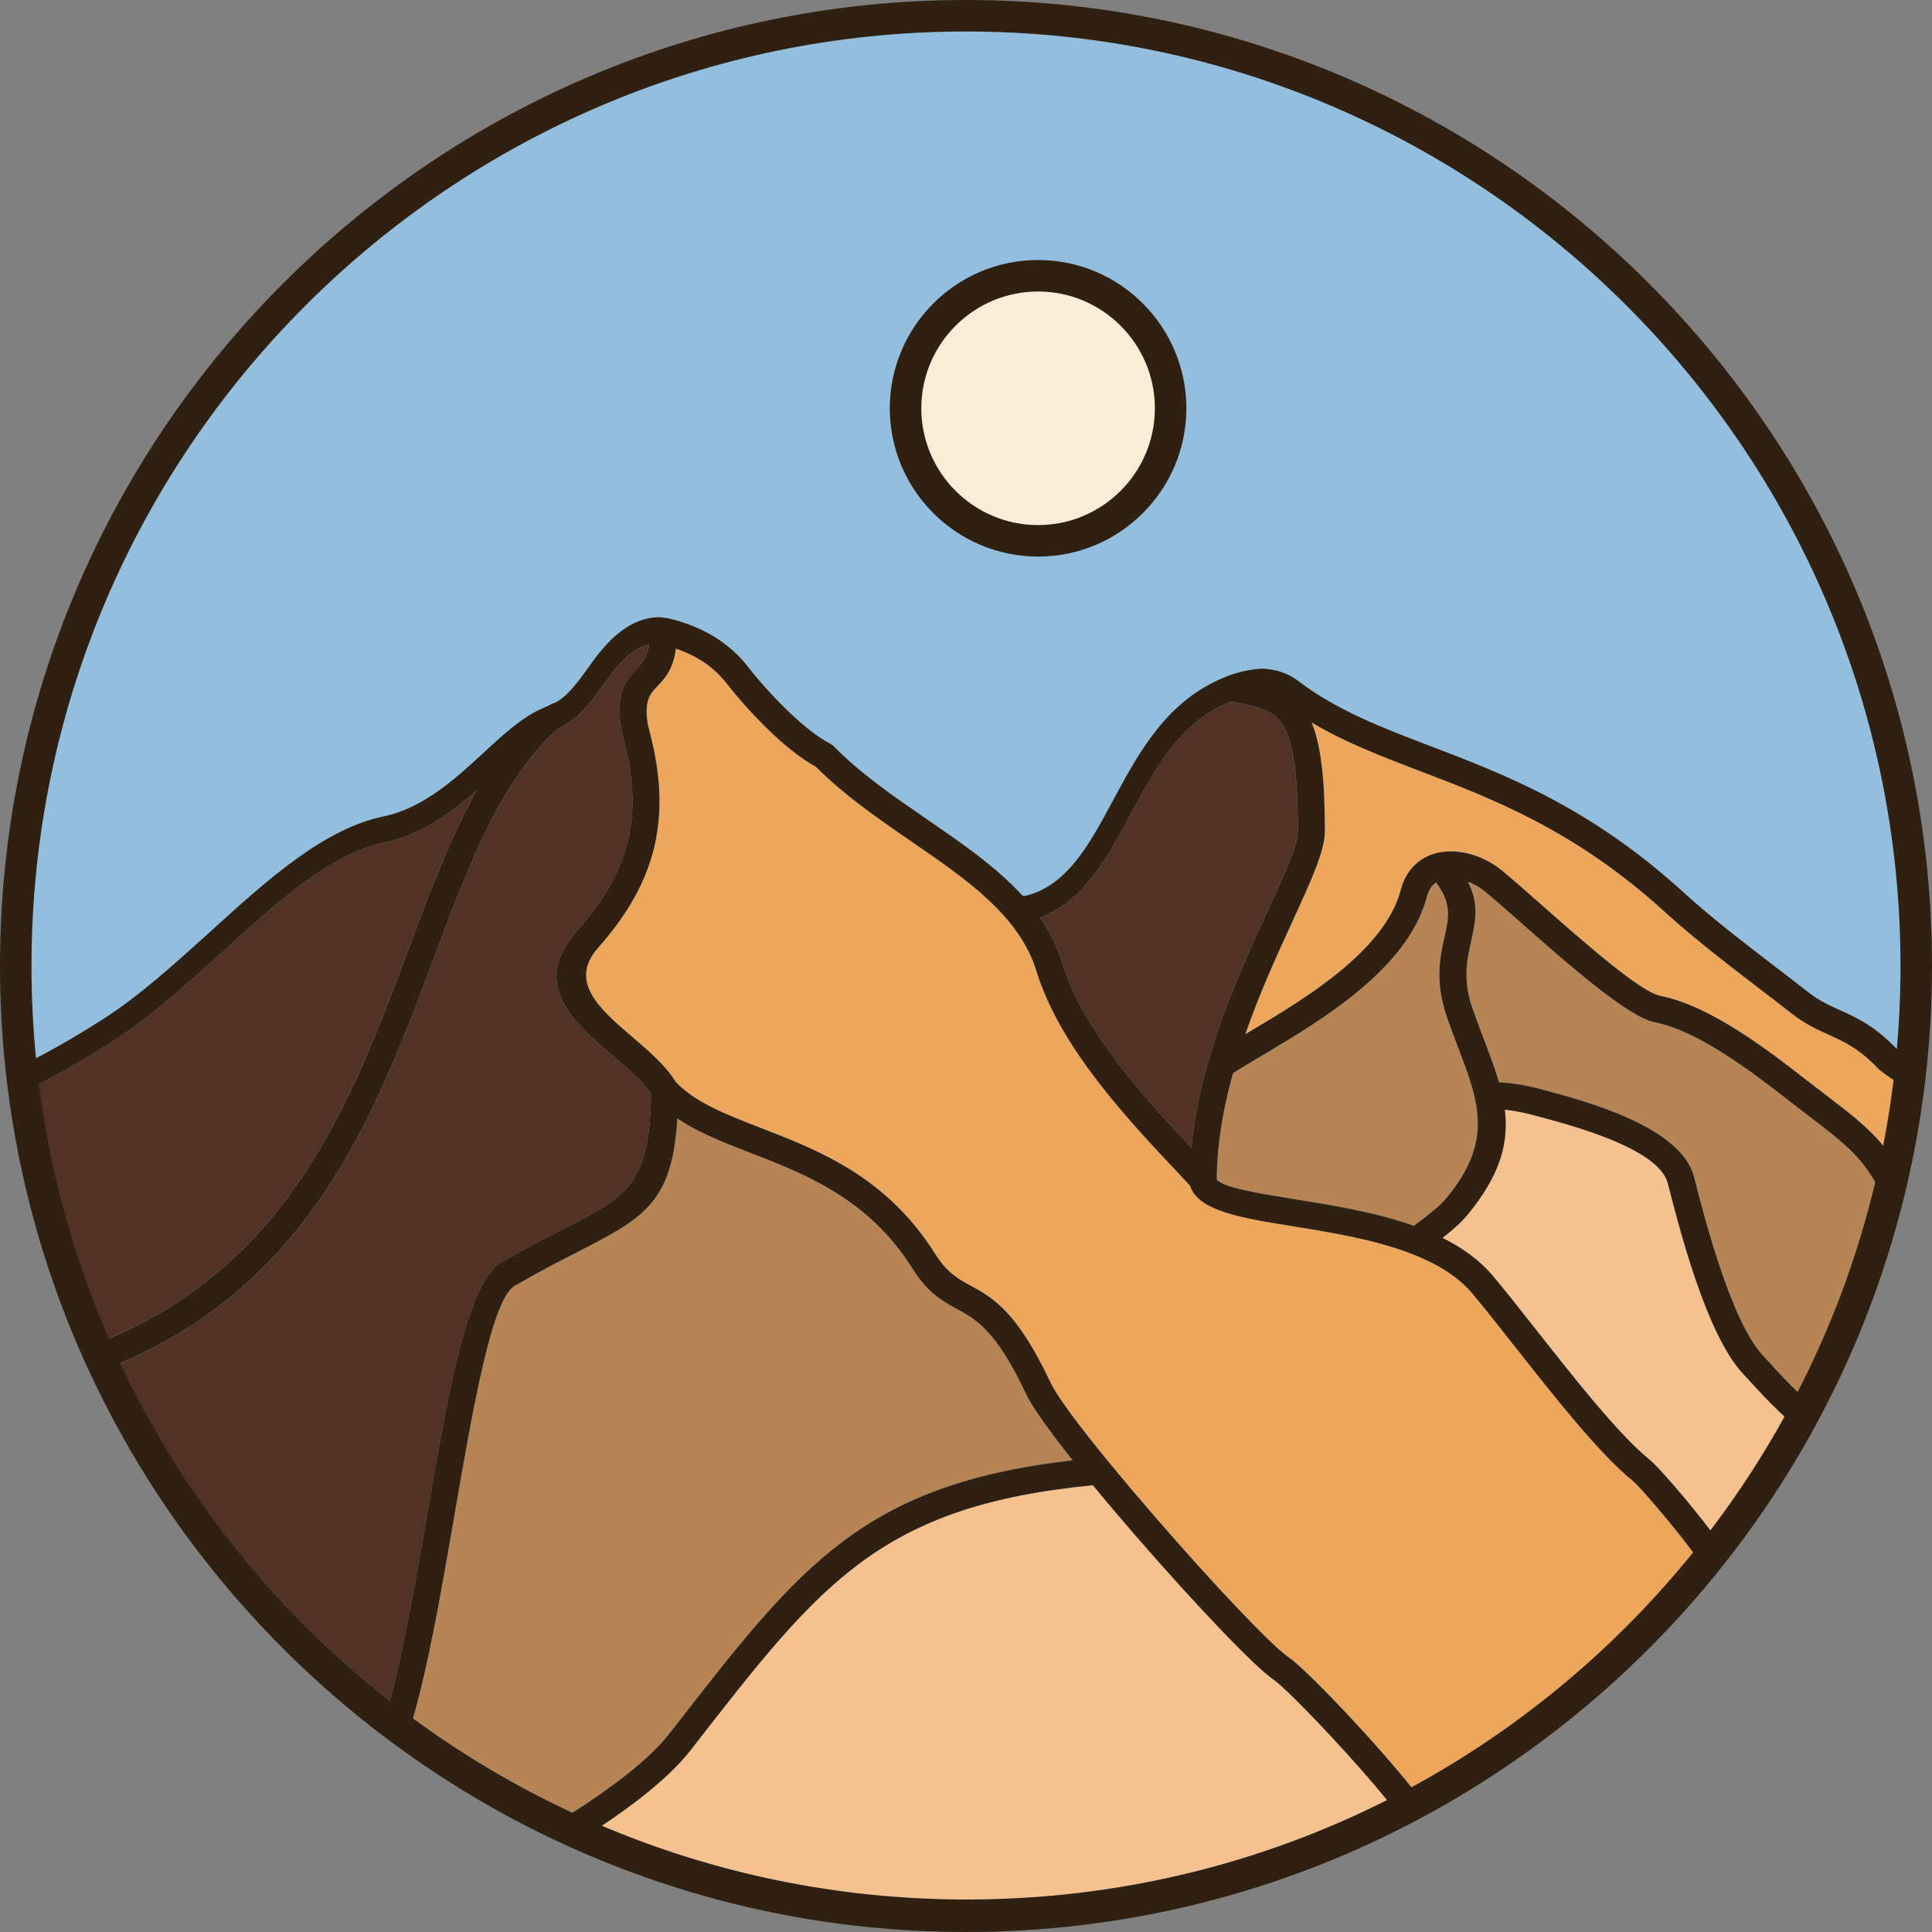 <?xml version="1.0" encoding="UTF-8"?><svg id="Layer_2" xmlns="http://www.w3.org/2000/svg" viewBox="0 0 83.376 83.376"><rect x="0" y="0" width="83.376" height="83.376" fill="#808080" stroke="none"/><g id="Components"><g id="a20339c9-d86a-43a9-aada-86e09a7bd13d_1"><circle cx="41.688" cy="41.688" r="40.742" style="fill:#94bedd;"/><path d="M53.738,44.633c.112-.067.229-.137.349-.208,2.146-1.277,5.668-3.374,6.36-6.01.097-.37.254-.673.455-.918.287-.35.654-.567,1.059-.675.024-.008.048-.013.072-.018.02-.005.041-.009.061-.013.423-.087.877-.058,1.312.056l.002.001 0-.001c.508.133,1.003.388,1.397.711.425.349.996.853,1.638,1.419,1.864,1.645,4.341,3.831,5.203,3.998,1.097.213,2.285.817,3.409,1.533,1.093.696,2.122,1.494,2.936,2.13.235.183.541.417.829.636,1.063.81,1.874,1.429,2.539,2.285.191-.949.348-1.91.471-2.881l-.011-.007c-.314-.201-.678-.463-.764-.554-.822-.871-1.495-1.175-2.149-1.471-.503-.227-.996-.45-1.555-.887-.372-.291-.862-.666-1.359-1.047-1.401-1.074-2.865-2.196-4.146-3.361-3.869-3.521-7.414-4.874-10.533-6.065-1.689-.645-3.258-1.244-4.712-2.11.393.952.574,2.396.574,4.701,0,.835-.616,2.176-1.408,3.902-.64,1.395-1.403,3.057-2.029,4.854Z" style="fill:#eca75d;"/><path d="M78.114,48.202c-.235-.179-.483-.368-.838-.645-.796-.622-1.801-1.401-2.845-2.066-1.014-.645-2.069-1.187-3.003-1.369-1.172-.228-3.787-2.536-5.754-4.272-.631-.557-1.194-1.054-1.606-1.392-.207-.17-.457-.312-.723-.41.503.961.332,1.729.135,2.611-.169.759-.363,1.625.073,2.88.143.412.314.86.477,1.289.252.661.487,1.279.661,1.88.394.018,1.003.084,1.778.291l.11.029c1.827.486,5.979,1.591,6.53,3.764.265,1.046.675,2.617,1.194,4.122.503,1.458,1.102,2.839,1.749,3.552.515.567.898.98,1.222,1.306.129.129.25.247.368.358,1.459-2.814,2.596-5.821,3.365-8.972-.671-1.262-1.567-1.945-2.891-2.954Z" style="fill:#b78456;"/><path d="M61.969,38.08c-.062.043-.119.095-.17.156-.096.117-.173.273-.227.476-.812,3.091-4.591,5.341-6.894,6.712-.818.487-1.419.845-1.474.905-.412,1.486-.688,3.031-.696,4.57.281.355,1.712.586,3.469.87,1.588.256,3.406.55,5.036,1.131.278-.203.535-.399.756-.581.276-.226.497-.43.634-.594,2.06-2.475,1.415-4.17.535-6.482-.152-.399-.311-.817-.486-1.321-.544-1.566-.312-2.604-.109-3.513.172-.773.318-1.426-.374-2.328Z" style="fill:#b78456;"/><path d="M51.411,49.525c.362-3.832,2.054-7.517,3.298-10.228.731-1.592,1.298-2.829,1.298-3.419,0-2.653-.221-3.995-.714-4.688-.41-.576-1.142-.73-2.177-.911l-.051.02c-2.126.854-3.22,2.889-4.257,4.815-1.039,1.932-2.026,3.766-3.924,4.494.408.591.735,1.234.955,1.95.883,2.873,3.417,5.681,5.572,7.967Z" style="fill:#523225;"/><path d="M75.188,59.249c-.773-.851-1.445-2.374-1.991-3.957-.53-1.537-.95-3.147-1.221-4.218-.382-1.506-4.072-2.489-5.696-2.921l-.11-.029c-.511-.136-.923-.203-1.23-.235.172,1.405-.173,2.812-1.643,4.578-.189.226-.462.481-.789.75-.082.068-.168.136-.256.205.849.424,1.603.96,2.186,1.655.542.645,1.173,1.447,1.849,2.306,1.649,2.094,3.566,4.529,4.889,5.601.247.201.84.852,1.481,1.619.396.473.817.997,1.193,1.492,1.187-1.552,2.265-3.192,3.221-4.909-.203-.18-.405-.372-.625-.594-.354-.356-.745-.777-1.258-1.342Z" style="fill:#f5c18e;"/><path d="M28.891,74.808l.285-.366c5.379-6.906,8.087-10.382,17.116-11.424-.993-1.25-1.744-2.292-2.006-2.851-1.294-2.759-2.182-3.242-2.986-3.68-.649-.353-1.255-.683-1.924-1.748-1.893-3.014-4.624-4.072-6.977-4.983-1.181-.458-2.274-.881-3.171-1.495-.209,3.673-1.464,4.315-4.381,5.807-.739.378-1.596.816-2.636,1.423-.989.577-1.789,5.203-2.621,10.019-.538,3.111-1.089,6.299-1.768,8.645,2.143,1.573,4.446,2.94,6.881,4.072.797-.509,1.585-1.053,2.295-1.611.769-.605,1.433-1.219,1.893-1.809Z" style="fill:#b78456;"/><path d="M17.617,40.989c.931-2.488,1.821-4.865,2.965-6.894-1.133.997-2.409,1.94-4.058,2.284-2.268.473-4.596,2.584-6.96,4.727-1.53,1.387-3.075,2.787-4.664,3.81-.649.418-1.308.82-1.946,1.182-.454.258-.897.496-1.318.704.5,3.854,1.543,7.537,3.049,10.971,7.897-3.337,10.554-10.434,12.931-16.785Z" style="fill:#523225;"/><path d="M73.105,67.039c-.402-.538-.886-1.145-1.341-1.688-.602-.719-1.132-1.31-1.321-1.464-1.43-1.159-3.387-3.644-5.071-5.783-.675-.857-1.305-1.658-1.827-2.278-.643-.766-1.578-1.315-2.641-1.725l-.023-.009c-1.591-.61-3.466-.913-5.086-1.174-2.256-.364-4.081-.659-4.439-1.747-.051-.055-.101-.111-.152-.168-.04-.045-.081-.09-.115-.127-.01-.009-.02-.019-.029-.029l-.042-.044.001-.001c-2.323-2.456-5.268-5.571-6.292-8.902-.734-2.386-3.029-3.963-5.404-5.595-1.429-.982-2.887-1.983-4.11-3.217-.585-.316-1.215-.814-1.814-1.371-.787-.732-1.535-1.579-2.049-2.236-.318-.407-.696-.736-1.119-.998-.326-.202-.682-.365-1.061-.493-.122.906-.488,1.293-.834,1.659-.239.253-.464.49-.428,1.206.005.097.015.199.033.306.017.106.043.224.077.354.485,1.822.583,3.432.233,4.962-.35,1.532-1.143,2.962-2.438,4.419-1.308,1.472.102,2.679,1.456,3.837.738.632,1.463,1.253,1.885,1.948.828.89,2.17,1.41,3.665,1.989,2.52.976,5.444,2.109,7.542,5.448.508.809.985,1.069,1.495,1.347.963.525,2.027,1.103,3.483,4.209.281.599,1.257,1.895,2.51,3.424.011.013.022.026.033.04.622.758,1.311,1.571,2.017,2.385,2.401,2.767,4.966,5.5,5.731,6.011.376.251,1.517,1.371,2.737,2.683.882.949,1.819,2.009,2.549,2.921,2.758-1.49,5.323-3.291,7.648-5.357,1.639-1.456,3.157-3.042,4.541-4.744Z" style="fill:#eca75d;"/><path d="M54.982,72.501c-.846-.565-3.508-3.385-5.964-6.216-.642-.74-1.272-1.484-1.854-2.19-9.146.887-11.752,4.232-17.072,11.063l-.285.366c-.526.675-1.257,1.354-2.089,2.009-.544.428-1.137.851-1.747,1.258,4.841,2.05,10.165,3.184,15.755,3.184,6.522,0,12.683-1.545,18.137-4.287-.685-.843-1.539-1.805-2.349-2.676-1.169-1.257-2.225-2.305-2.532-2.51Z" style="fill:#f5c18e;"/><path d="M21.623,54.486c.999-.583,1.91-1.049,2.695-1.45,2.716-1.389,3.747-1.916,3.775-5.846-.344-.511-.957-1.036-1.581-1.57-1.796-1.537-3.666-3.138-1.57-5.497,1.162-1.308,1.869-2.571,2.174-3.904.305-1.335.212-2.765-.224-4.406-.042-.158-.075-.314-.1-.468-.025-.152-.04-.297-.046-.434-.059-1.206.331-1.619.748-2.059.213-.225.438-.463.522-1.03-.269.048-.512.168-.734.332-.461.341-.866.877-1.235,1.398-.965,1.36-1.429,1.654-1.972,1.893-2.48,2.239-3.868,5.947-5.366,9.95-2.459,6.571-5.207,13.91-13.538,17.44,2.351,4.965,5.684,9.374,9.748,12.977.619.549,1.255,1.078,1.907,1.589.604-2.232,1.116-5.192,1.616-8.084.88-5.09,1.725-9.98,3.182-10.83Z" style="fill:#523225;"/><path d="M82.981,46.873c.134-.117-.003-.944-.238-1.004-.066-.037-.141-.063-.222-.072l-.009-.001c-.001-.029-.01-.067-.068-.104-.247-.158-.506-.336-.54-.372-.983-1.041-1.762-1.393-2.518-1.735-.443-.2-.876-.396-1.318-.741-.511-.399-.936-.725-1.368-1.056-1.379-1.057-2.819-2.16-4.068-3.297-4.034-3.67-7.687-5.065-10.903-6.293-2.118-.808-4.039-1.542-5.704-2.811-.452-.345-.975-.505-1.53-.53-.442.014-.901.106-1.355.259-.02.007-.041.014-.061.02-.068.027-.136.054-.204.082-2.521,1.012-3.717,3.235-4.852,5.341-.992,1.849-1.937,3.602-3.676,4.077-.161.046-.145.043-.241-.003-1.133-1.236-2.614-2.253-4.125-3.291-1.404-.965-2.837-1.949-3.987-3.122-.045-.049-.099-.091-.162-.123-.504-.259-1.079-.714-1.638-1.234-.745-.693-1.447-1.487-1.925-2.099-.406-.519-.887-.939-1.425-1.272-.569-.352-1.196-.604-1.862-.773-.205-.052-.401-.077-.591-.086-.588.027-1.103.247-1.563.586-.591.435-1.067,1.06-1.488,1.658-.714,1.006-1.067,1.291-1.413,1.461-.082.02-.17.054-.238.109l-.014.007c-.394.163-.863.36-1.624.985-.414.333-.802.693-1.203,1.067-1.23,1.128-2.582,2.372-4.315,2.732-2.576.537-5.022,2.752-7.502,5.008-1.488,1.345-2.997,2.711-4.512,3.69-.646.415-1.284.802-1.896,1.149-.557.319-1.094.605-1.577.829-.244.095-.408.347-.374.618.51,4.302,1.685,8.406,3.411,12.205.007.02.02.041.027.054,2.433,5.328,5.953,10.051,10.282,13.89.843.748,1.719,1.461,2.623,2.141.014.014.034.034.054.048,6.92,5.173,15.499,8.245,24.796,8.268,10.542-.035,20.162-3.989,27.475-10.486,7.325-6.507,12.335-15.564,13.641-25.78ZM73.851,66.094c-.376-.494-.798-1.019-1.193-1.492-.641-.766-1.233-1.418-1.481-1.619-1.323-1.072-3.24-3.506-4.889-5.601-.676-.859-1.308-1.661-1.849-2.306-.584-.695-1.337-1.231-2.186-1.655.088-.069.174-.138.256-.205.327-.269.601-.523.789-.75,1.471-1.766,1.816-3.173,1.643-4.578.307.032.719.098,1.23.235l.11.029c1.623.432,5.314,1.414,5.696,2.921.272,1.072.691,2.682,1.221,4.218.546,1.584,1.218,3.107,1.991,3.957.513.565.904.986,1.258,1.342.221.222.422.414.625.594-.956,1.717-2.034,3.357-3.221,4.909ZM62.453,43.922c.175.504.334.922.486,1.321.88,2.312,1.526,4.007-.535,6.482-.137.164-.358.368-.634.594-.221.182-.478.378-.756.581-1.63-.581-3.448-.875-5.036-1.131-1.758-.284-3.188-.515-3.469-.87.009-1.539.284-3.085.696-4.57.055-.061.656-.418,1.474-.905,2.302-1.37,6.082-3.62,6.894-6.712.053-.203.131-.359.227-.476.05-.061.107-.113.17-.156.693.902.547,1.555.374,2.328-.203.909-.435,1.947.109,3.513ZM77.64,60.129c-.118-.111-.239-.228-.368-.358-.324-.326-.707-.739-1.222-1.306-.647-.713-1.246-2.093-1.749-3.552-.519-1.505-.928-3.076-1.194-4.122-.551-2.173-4.703-3.278-6.53-3.764l-.11-.029c-.775-.207-1.384-.273-1.778-.291-.174-.601-.409-1.218-.661-1.88-.163-.429-.334-.877-.477-1.289-.436-1.254-.242-2.121-.073-2.88.197-.882.368-1.651-.135-2.611.266.098.516.24.723.41.412.338.974.835,1.606,1.392,1.968,1.736,4.582,4.044,5.754,4.272.935.182,1.989.723,3.003,1.369,1.044.665,2.049,1.444,2.845,2.066.355.277.603.466.838.645,1.324,1.009,2.22,1.692,2.891,2.954-.768,3.152-1.906,6.158-3.365,8.972ZM56.601,31.177c1.454.866,3.023,1.466,4.712,2.11,3.12,1.191,6.664,2.544,10.533,6.065,1.28,1.165,2.744,2.287,4.146,3.361.497.381.987.756,1.359,1.047.559.437,1.052.66,1.555.887.654.295,1.327.599,2.149,1.471.086.091.45.354.764.554l.011.007c-.123.972-.28,1.933-.471,2.881-.666-.856-1.476-1.474-2.539-2.285-.287-.219-.594-.453-.829-.636-.814-.636-1.843-1.434-2.936-2.13-1.124-.716-2.312-1.319-3.409-1.533-.862-.168-3.339-2.354-5.203-3.998-.641-.566-1.213-1.07-1.638-1.419-.394-.324-.889-.578-1.397-.711l-0.0.001-.002-.001c-.435-.114-.889-.143-1.312-.056-.021.004-.041.009-.061.013-.024.004-.048.01-.072.018-.405.108-.771.324-1.059.675-.201.244-.358.548-.455.918-.692,2.636-4.215,4.732-6.36,6.01-.12.071-.237.141-.349.208.626-1.797,1.389-3.458,2.029-4.854.792-1.726,1.408-3.067,1.408-3.902,0-2.304-.18-3.749-.574-4.701ZM48.809,35.113c1.036-1.926,2.131-3.961,4.257-4.815l.051-.02c1.034.181,1.766.335,2.177.911.493.693.714,2.035.714,4.688,0,.59-.567,1.827-1.298,3.419-1.244,2.711-2.936,6.396-3.298,10.228-2.155-2.287-4.688-5.094-5.572-7.967-.22-.716-.547-1.359-.955-1.95,1.898-.729,2.885-2.562,3.924-4.494ZM1.637,46.803c.421-.208.864-.446,1.318-.704.638-.363,1.297-.764,1.946-1.182,1.589-1.023,3.133-2.423,4.664-3.81,2.364-2.143,4.692-4.254,6.96-4.727,1.649-.344,2.925-1.287,4.058-2.284-1.144,2.028-2.034,4.406-2.965,6.894-2.377,6.352-5.034,13.448-12.931,16.785-1.506-3.434-2.549-7.117-3.049-10.971ZM16.825,73.4c-.652-.51-1.288-1.04-1.907-1.589-4.064-3.603-7.397-8.012-9.748-12.977,8.33-3.53,11.079-10.87,13.538-17.44,1.498-4.003,2.886-7.711,5.366-9.95.543-.24,1.007-.533,1.972-1.893.37-.521.774-1.057,1.235-1.398.222-.164.465-.284.734-.332-.085.568-.309.805-.522,1.03-.417.44-.807.853-.748,2.059.006.137.022.281.046.434.025.154.058.31.1.468.437,1.64.529,3.071.224,4.406-.305,1.333-1.012,2.596-2.174,3.904-2.096,2.359-.226,3.96,1.57,5.497.624.534,1.238,1.06,1.581,1.57-.028,3.929-1.059,4.457-3.775,5.846-.785.402-1.697.868-2.695,1.45-1.457.85-2.302,5.74-3.182,10.83-.5,2.893-1.012,5.853-1.616,8.084ZM17.822,74.156c.679-2.345,1.23-5.533,1.768-8.645.833-4.816,1.632-9.441,2.621-10.019,1.04-.607,1.897-1.046,2.636-1.423,2.917-1.492,4.172-2.134,4.381-5.807.897.614,1.99,1.037,3.171,1.495,2.353.911,5.083,1.97,6.977,4.983.669,1.065,1.274,1.394,1.924,1.748.805.438,1.692.921,2.986,3.68.262.559,1.013,1.601,2.006,2.851-9.029,1.042-11.738,4.517-17.116,11.424l-.285.366c-.459.59-1.124,1.203-1.893,1.809-.709.558-1.498,1.102-2.295,1.611-2.435-1.132-4.739-2.499-6.881-4.072ZM41.726,81.975c-5.59,0-10.914-1.134-15.755-3.184.61-.407,1.203-.829,1.747-1.258.832-.655,1.563-1.334,2.089-2.009l.285-.366c5.32-6.831,7.926-10.175,17.072-11.063.582.707,1.212,1.45,1.854,2.19,2.456,2.831,5.118,5.651,5.964,6.216.307.205,1.363,1.253,2.532,2.51.81.872,1.664,1.833,2.349,2.676-5.454,2.743-11.615,4.287-18.137,4.287ZM60.916,77.139c-.73-.913-1.667-1.972-2.549-2.921-1.22-1.312-2.361-2.432-2.737-2.683-.765-.511-3.331-3.243-5.731-6.011-.706-.814-1.395-1.627-2.017-2.385-.01-.014-.021-.027-.033-.04-1.253-1.528-2.228-2.824-2.51-3.424-1.456-3.106-2.52-3.684-3.483-4.209-.51-.278-.987-.537-1.495-1.347-2.098-3.339-5.022-4.472-7.542-5.448-1.496-.58-2.838-1.1-3.665-1.989-.422-.695-1.147-1.316-1.885-1.948-1.354-1.159-2.764-2.365-1.456-3.837,1.295-1.458,2.088-2.887,2.438-4.419.35-1.531.252-3.14-.233-4.962-.035-.13-.06-.248-.077-.354-.017-.107-.028-.21-.033-.306-.035-.716.189-.953.428-1.206.347-.366.713-.753.834-1.659.379.128.735.291,1.061.493.423.262.801.591,1.119.998.513.656,1.261,1.504,2.049,2.236.599.557,1.229,1.055,1.814,1.371,1.223,1.234,2.681,2.235,4.11,3.217,2.376,1.632,4.67,3.208,5.404,5.595,1.024,3.331,3.97,6.446,6.292,8.902l-.001.001.042.044c.009.01.019.02.029.029.034.037.075.083.115.127.051.057.102.113.152.168.358,1.089,2.183,1.383,4.439,1.747,1.62.262,3.495.564,5.086,1.174l.023.009c1.063.41,1.998.958,2.641,1.725.521.62,1.152,1.421,1.827,2.278,1.684,2.139,3.641,4.624,5.071,5.783.189.153.72.745,1.321,1.464.455.544.94,1.15,1.341,1.688-1.384,1.701-2.903,3.288-4.541,4.744-2.325,2.066-4.89,3.867-7.648,5.357Z" style="fill:#302011;"/><path d="M41.688,83.376C18.701,83.376,0,64.674,0,41.688S18.701,0,41.688,0s41.688,18.701,41.688,41.688-18.701,41.688-41.688,41.688ZM41.688,1.359C19.45,1.359,1.359,19.45,1.359,41.688s18.091,40.329,40.329,40.329,40.329-18.091,40.329-40.329S63.925,1.359,41.688,1.359Z" style="fill:#302011;"/><circle cx="44.799" cy="17.62" r="5.72" style="fill:#f8eed8;"/><path d="M44.799,24.019c-3.529,0-6.399-2.871-6.399-6.399s2.871-6.399,6.399-6.399,6.399,2.87,6.399,6.399-2.871,6.399-6.399,6.399ZM44.799,12.58c-2.779,0-5.04,2.261-5.04,5.04s2.261,5.04,5.04,5.04,5.04-2.261,5.04-5.04-2.261-5.04-5.04-5.04Z" style="fill:#302011;"/></g></g></svg>